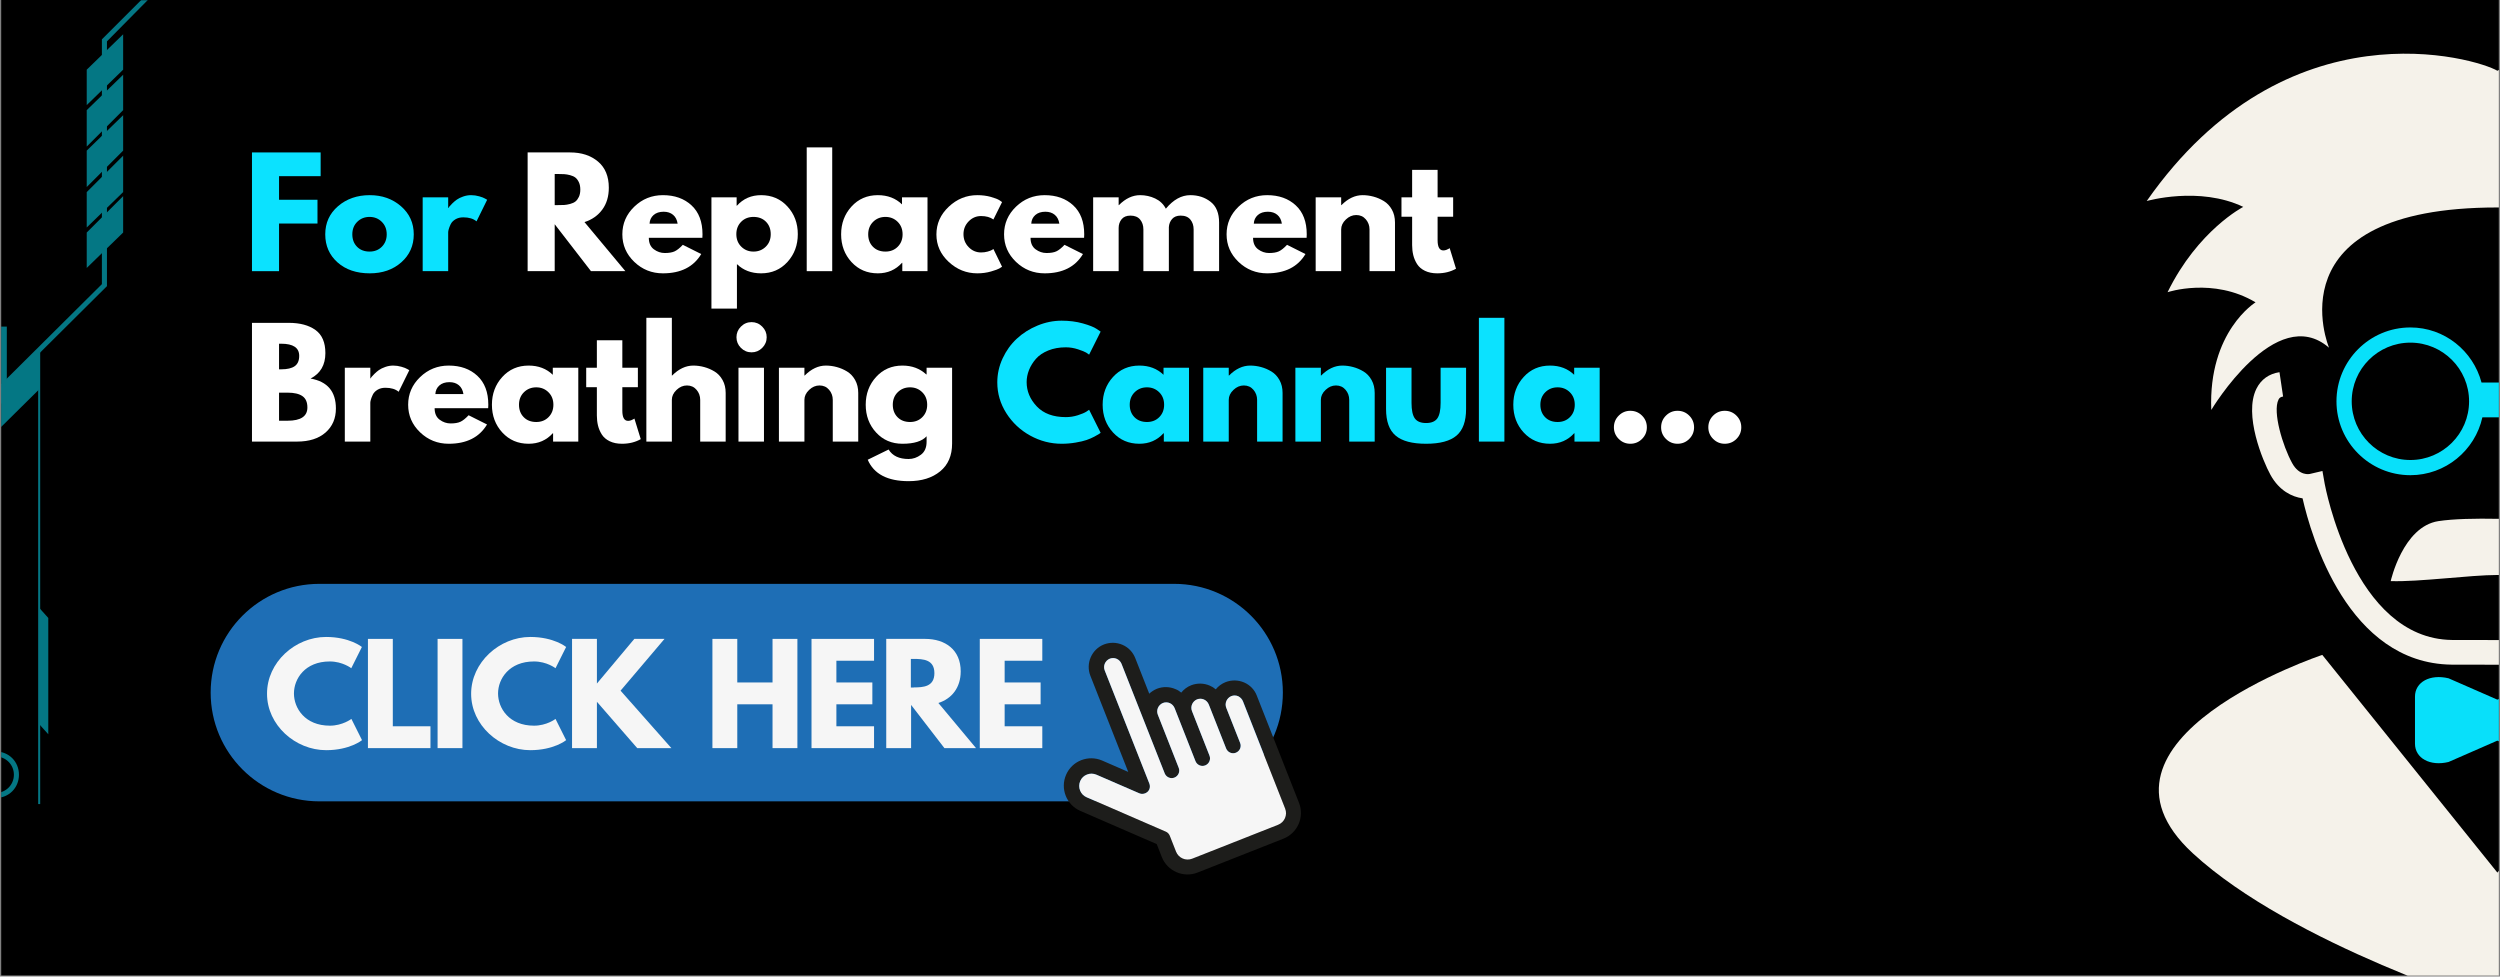 <svg xmlns="http://www.w3.org/2000/svg" xmlns:xlink="http://www.w3.org/1999/xlink" width="1920" zoomAndPan="magnify" viewBox="0 0 1440 562.5" height="750" preserveAspectRatio="xMidYMid meet" version="1.0"><rect x="0" y="0" width="1440" height="562.5" fill="#808080" stroke="none"/><defs><filter x="0%" y="0%" width="100%" height="100%" id="8500161a45"><feColorMatrix values="0 0 0 0 1 0 0 0 0 1 0 0 0 0 1 0 0 0 1 0" color-interpolation-filters="sRGB"/></filter><g/><clipPath id="eeadc27549"><path d="M 0.641 0 L 1439.359 0 L 1439.359 562 L 0.641 562 Z M 0.641 0 " clip-rule="nonzero"/></clipPath><clipPath id="97f3b73f46"><path d="M 121.039 336.297 L 739 336.297 L 739 462 L 121.039 462 Z M 121.039 336.297 " clip-rule="nonzero"/></clipPath><clipPath id="d2ae919469"><path d="M 1243 377 L 1439.359 377 L 1439.359 562 L 1243 562 Z M 1243 377 " clip-rule="nonzero"/></clipPath><clipPath id="fbf4c0ca09"><path d="M 1297 214 L 1439.359 214 L 1439.359 383 L 1297 383 Z M 1297 214 " clip-rule="nonzero"/></clipPath><clipPath id="ab752a57a9"><path d="M 1377 298 L 1439.359 298 L 1439.359 335 L 1377 335 Z M 1377 298 " clip-rule="nonzero"/></clipPath><clipPath id="f998e40732"><path d="M 1236 30 L 1439.359 30 L 1439.359 237 L 1236 237 Z M 1236 30 " clip-rule="nonzero"/></clipPath><clipPath id="c0da4ac69d"><path d="M 1345 188 L 1439.359 188 L 1439.359 274 L 1345 274 Z M 1345 188 " clip-rule="nonzero"/></clipPath><clipPath id="ca80b1e689"><path d="M 1391 389 L 1439.359 389 L 1439.359 440 L 1391 440 Z M 1391 389 " clip-rule="nonzero"/></clipPath><clipPath id="c923567cea"><path d="M 0.641 0 L 115 0 L 115 464 L 0.641 464 Z M 0.641 0 " clip-rule="nonzero"/></clipPath><mask id="9d7eb340af"><g filter="url(#8500161a45)"><rect x="-144" width="1728" fill="#000000" y="-56.25" height="675" fill-opacity="0.53"/></g></mask><clipPath id="f9a1d5f443"><path d="M 0.641 188 L 4 188 L 4 233 L 0.641 233 Z M 0.641 188 " clip-rule="nonzero"/></clipPath><clipPath id="b3378ea215"><path d="M 0.641 432 L 11 432 L 11 460 L 0.641 460 Z M 0.641 432 " clip-rule="nonzero"/></clipPath><clipPath id="55ba80ef3c"><path d="M 0.641 201 L 23 201 L 23 277 L 0.641 277 Z M 0.641 201 " clip-rule="nonzero"/></clipPath><clipPath id="3bd2c76fe1"><path d="M 21 201 L 24 201 L 24 463.27 L 21 463.27 Z M 21 201 " clip-rule="nonzero"/></clipPath><clipPath id="8c03e78fb6"><path d="M 0.641 0 L 110 0 L 110 439 L 0.641 439 Z M 0.641 0 " clip-rule="nonzero"/></clipPath><clipPath id="99df9476f6"><rect x="0" width="115" y="0" height="464"/></clipPath></defs><g clip-path="url(#eeadc27549)"><path fill="#ffffff" d="M 0.641 0 L 1439.359 0 L 1439.359 562 L 0.641 562 Z M 0.641 0 " fill-opacity="1" fill-rule="nonzero"/><path fill="#000000" d="M 0.641 0 L 1439.359 0 L 1439.359 562 L 0.641 562 Z M 0.641 0 " fill-opacity="1" fill-rule="nonzero"/></g><g clip-path="url(#97f3b73f46)"><path fill="#1e6eb5" d="M 676.289 461.578 L 183.98 461.578 C 149.359 461.578 121.34 433.492 121.34 398.938 C 121.34 364.312 149.359 336.297 183.98 336.297 L 676.289 336.297 C 710.84 336.297 738.93 364.312 738.93 398.938 C 738.93 433.492 710.91 461.578 676.289 461.578 Z M 676.289 461.578 " fill-opacity="1" fill-rule="nonzero"/></g><path fill="#1d1d1b" d="M 716.613 393.098 C 713.207 391.637 709.449 391.566 705.977 392.891 C 703.68 393.793 701.734 395.254 700.273 397.059 C 699.23 396.156 698.117 395.461 696.797 394.906 C 693.391 393.445 689.637 393.375 686.16 394.695 C 683.797 395.602 681.852 397.129 680.391 398.938 C 679.418 398.102 678.305 397.406 677.051 396.922 C 673.645 395.461 669.891 395.391 666.414 396.711 C 664.746 397.406 663.219 398.383 661.965 399.562 L 653.902 379.055 C 652.512 375.578 649.938 372.867 646.531 371.406 C 643.125 369.945 639.371 369.875 635.895 371.195 C 628.801 373.977 625.258 382.113 628.039 389.203 L 649.867 444.617 L 634.852 438.078 C 630.957 436.41 626.715 436.344 622.754 437.871 C 618.859 439.402 615.73 442.391 614.062 446.285 C 610.586 454.281 614.273 463.594 622.266 467.07 L 666.277 486.191 L 669.195 493.629 C 672.395 501.766 681.641 505.797 689.777 502.598 L 739.277 483.062 C 747.41 479.863 751.445 470.617 748.246 462.484 L 723.914 400.676 C 722.66 397.34 720.02 394.559 716.613 393.098 Z M 740.25 465.75 C 741.711 469.438 739.902 473.605 736.219 475.066 L 686.715 494.605 C 683.031 496.062 678.859 494.258 677.398 490.57 L 673.785 481.395 C 673.367 480.352 672.535 479.449 671.492 479.031 L 625.883 459.215 C 622.336 457.688 620.668 453.516 622.199 449.898 C 622.961 448.09 624.422 446.77 626.09 446.145 C 627.758 445.449 629.707 445.449 631.516 446.215 L 656.195 456.922 C 657.793 457.617 659.672 457.27 660.992 456.086 C 662.312 454.906 662.66 453.027 662.035 451.359 L 636.312 386.145 C 635.27 383.504 636.59 380.512 639.23 379.402 C 640.48 378.914 641.941 378.914 643.195 379.469 C 644.445 380.027 645.418 381 645.977 382.32 L 670.863 445.449 C 671.77 447.676 674.273 448.785 676.496 447.883 C 678.723 446.98 679.832 444.477 678.93 442.25 L 666.902 411.66 C 665.859 409.02 667.18 406.027 669.82 404.918 C 671.074 404.43 672.535 404.43 673.785 404.984 C 675.035 405.543 676.008 406.516 676.566 407.836 L 688.594 438.426 C 689.496 440.652 692 441.766 694.227 440.859 C 696.449 439.957 697.562 437.453 696.66 435.23 L 686.578 409.574 C 685.535 406.934 686.855 403.941 689.496 402.832 C 690.75 402.344 692.207 402.344 693.461 402.902 C 694.711 403.457 695.684 404.43 696.242 405.75 L 706.254 431.129 C 707.156 433.352 709.66 434.465 711.883 433.562 C 714.109 432.656 715.223 430.152 714.316 427.93 L 706.324 407.699 C 705.281 405.055 706.602 402.066 709.242 400.953 C 710.492 400.469 711.953 400.469 713.207 401.023 C 714.457 401.578 715.43 402.555 715.988 403.875 Z M 740.25 465.75 " fill-opacity="1" fill-rule="nonzero"/><path fill="#f6f6f6" d="M 715.918 403.941 L 740.25 465.75 C 741.711 469.438 739.902 473.605 736.219 475.066 L 686.715 494.605 C 683.031 496.062 678.859 494.258 677.398 490.57 L 673.785 481.395 C 673.367 480.352 672.535 479.449 671.492 479.031 L 625.883 459.215 C 622.336 457.688 620.668 453.516 622.199 449.898 C 622.961 448.09 624.422 446.77 626.09 446.145 C 627.758 445.449 629.707 445.449 631.516 446.215 L 656.195 456.922 C 657.793 457.617 659.672 457.27 660.992 456.086 C 662.312 454.906 662.66 453.027 662.035 451.359 L 636.312 386.145 C 635.27 383.504 636.59 380.512 639.23 379.402 C 640.48 378.914 641.941 378.914 643.195 379.469 C 644.445 380.027 645.418 381 645.977 382.32 L 670.863 445.449 C 671.77 447.676 674.273 448.785 676.496 447.883 C 678.723 446.98 679.832 444.477 678.93 442.25 L 666.902 411.66 C 665.859 409.02 667.18 406.027 669.82 404.918 C 671.074 404.43 672.535 404.43 673.785 404.984 C 675.035 405.543 676.008 406.516 676.566 407.836 L 688.594 438.426 C 689.496 440.652 692 441.766 694.227 440.859 C 696.449 439.957 697.562 437.453 696.66 435.23 L 686.578 409.574 C 685.535 406.934 686.855 403.941 689.496 402.832 C 690.75 402.344 692.207 402.344 693.461 402.902 C 694.711 403.457 695.684 404.43 696.242 405.75 L 706.254 431.129 C 707.156 433.352 709.66 434.465 711.883 433.562 C 714.109 432.656 715.223 430.152 714.316 427.93 L 706.324 407.699 C 705.281 405.055 706.602 402.066 709.242 400.953 C 710.492 400.469 711.953 400.469 713.207 401.023 C 714.387 401.648 715.43 402.691 715.918 403.941 Z M 715.918 403.941 " fill-opacity="1" fill-rule="nonzero"/><path fill="#f6f6f6" d="M 202.406 414.094 L 208.523 426.332 C 208.523 426.332 201.504 432.102 187.875 432.102 C 170.078 432.102 153.809 417.641 153.809 399.633 C 153.738 381.488 170.008 366.887 187.805 366.887 C 201.434 366.887 208.453 372.656 208.453 372.656 L 202.336 384.895 C 202.336 384.895 197.332 381 189.961 381 C 175.641 381 169.312 391.012 169.312 399.426 C 169.312 407.906 175.641 417.988 190.031 417.988 C 197.332 417.988 202.406 414.094 202.406 414.094 Z M 202.406 414.094 " fill-opacity="1" fill-rule="nonzero"/><path fill="#f6f6f6" d="M 226.254 418.336 L 247.945 418.336 L 247.945 430.918 L 211.93 430.918 L 211.93 368 L 226.254 368 Z M 226.254 418.336 " fill-opacity="1" fill-rule="nonzero"/><path fill="#f6f6f6" d="M 252.047 368 L 266.367 368 L 266.367 430.918 L 252.047 430.918 Z M 252.047 368 " fill-opacity="1" fill-rule="nonzero"/><path fill="#f6f6f6" d="M 319.973 414.094 L 326.09 426.332 C 326.09 426.332 319.07 432.102 305.441 432.102 C 287.645 432.102 271.375 417.641 271.375 399.633 C 271.375 381.555 287.645 366.887 305.441 366.887 C 319.07 366.887 326.09 372.656 326.09 372.656 L 319.973 384.895 C 319.973 384.895 314.969 381 307.598 381 C 293.207 381 286.879 391.082 286.879 399.426 C 286.879 407.906 293.207 417.988 307.598 417.988 C 314.969 417.988 319.973 414.094 319.973 414.094 Z M 319.973 414.094 " fill-opacity="1" fill-rule="nonzero"/><path fill="#f6f6f6" d="M 367.043 430.918 L 343.82 404.223 L 343.82 430.918 L 329.496 430.918 L 329.496 368 L 343.82 368 L 343.82 393.723 L 365.371 368 L 382.754 368 L 357.445 397.824 L 386.715 430.918 Z M 367.043 430.918 " fill-opacity="1" fill-rule="nonzero"/><path fill="#f6f6f6" d="M 424.676 430.918 L 410.355 430.918 L 410.355 368 L 424.676 368 L 424.676 393.098 L 444.977 393.098 L 444.977 368 L 459.301 368 L 459.301 430.918 L 444.977 430.918 L 444.977 405.68 L 424.676 405.68 Z M 424.676 430.918 " fill-opacity="1" fill-rule="nonzero"/><path fill="#f6f6f6" d="M 503.449 380.582 L 481.758 380.582 L 481.758 393.098 L 502.477 393.098 L 502.477 405.68 L 481.758 405.68 L 481.758 418.336 L 503.449 418.336 L 503.449 430.918 L 467.434 430.918 L 467.434 368 L 503.449 368 Z M 503.449 380.582 " fill-opacity="1" fill-rule="nonzero"/><path fill="#f6f6f6" d="M 532.859 368 C 544.539 368 553.367 374.324 553.367 386.699 C 553.367 396.156 548.152 402.484 540.504 404.918 L 562.199 430.918 L 543.98 430.918 L 524.793 406.027 L 524.793 430.918 L 510.473 430.918 L 510.473 368 Z M 526.324 395.949 C 531.746 395.949 538.211 395.602 538.211 387.742 C 538.211 379.887 531.746 379.539 526.324 379.539 L 524.652 379.539 L 524.652 396.016 L 526.324 396.016 Z M 526.324 395.949 " fill-opacity="1" fill-rule="nonzero"/><path fill="#f6f6f6" d="M 600.367 380.582 L 578.676 380.582 L 578.676 393.098 L 599.395 393.098 L 599.395 405.68 L 578.676 405.68 L 578.676 418.336 L 600.367 418.336 L 600.367 430.918 L 564.352 430.918 L 564.352 368 L 600.367 368 Z M 600.367 380.582 " fill-opacity="1" fill-rule="nonzero"/><g clip-path="url(#d2ae919469)"><path fill="#f5f2ea" d="M 1539.352 377.227 L 1438.496 502.621 L 1337.641 377.227 C 1337.641 377.227 1191.938 425.824 1263.027 491.469 C 1320.148 544.156 1438.102 580.672 1438.461 580.777 L 1438.461 580.828 L 1438.496 580.828 L 1438.496 580.793 C 1438.891 580.691 1556.844 544.172 1613.93 491.488 C 1685.055 425.824 1539.352 377.227 1539.352 377.227 Z M 1539.352 377.227 " fill-opacity="1" fill-rule="nonzero"/></g><g clip-path="url(#fbf4c0ca09)"><path fill="#f5f2ea" d="M 1577.242 223.91 C 1574.629 218.566 1570.023 215.285 1563.957 214.375 L 1561.879 228.395 C 1563.492 228.637 1564.094 229.238 1564.594 230.184 C 1568.047 237.227 1562.137 256.871 1556.672 266.734 C 1552.84 273.781 1547.512 273.18 1546.5 273.008 L 1539.246 271.289 L 1537.941 278.711 C 1537.77 279.621 1521.77 367.879 1464.668 368.621 C 1459.359 368.688 1417.617 368.688 1412.273 368.621 C 1355.34 367.879 1339.238 279.57 1339.035 278.711 L 1337.727 271.289 L 1330.406 273.008 C 1330.34 273.039 1324.391 274.312 1320.27 266.734 C 1314.84 256.871 1308.926 237.227 1312.414 230.184 C 1312.879 229.238 1313.496 228.637 1315.062 228.395 L 1312.98 214.375 C 1306.934 215.285 1302.344 218.566 1299.699 223.91 C 1292.273 238.879 1303.359 265.461 1307.828 273.59 C 1312.863 282.715 1320.285 286.203 1326.281 287.047 C 1331.215 308.766 1352.336 382.059 1412.066 382.832 C 1416.602 382.898 1460.371 382.898 1464.891 382.832 C 1524.641 382.059 1545.707 308.785 1550.711 287.047 C 1556.723 286.203 1564.094 282.715 1569.129 273.555 C 1573.582 265.43 1584.699 238.859 1577.242 223.91 Z M 1577.242 223.91 " fill-opacity="1" fill-rule="nonzero"/></g><g clip-path="url(#ab752a57a9)"><path fill="#f5f2ea" d="M 1472.59 300.176 C 1463.895 298.836 1450.75 298.594 1438.531 298.836 L 1438.496 298.836 C 1426.277 298.594 1413.113 298.836 1404.473 300.176 C 1384.004 303.371 1377.047 334.715 1377.047 334.715 C 1393.215 335.281 1422.824 331.191 1438.531 331.191 C 1454.203 331.191 1483.812 335.281 1500.016 334.715 C 1500.016 334.715 1493.074 303.371 1472.59 300.176 Z M 1472.59 300.176 " fill-opacity="1" fill-rule="nonzero"/></g><g clip-path="url(#f998e40732)"><path fill="#f5f2ea" d="M 1584.871 119.172 C 1610.219 107.059 1640.48 115.789 1640.48 115.789 C 1559.887 0.551 1450.371 33.68 1438.496 40.762 C 1426.621 33.68 1317.105 0.551 1236.512 115.789 C 1236.512 115.789 1266.789 107.059 1292.121 119.172 C 1292.121 119.172 1266.035 132.559 1248.523 168.301 C 1248.523 168.301 1274.801 159.539 1299.199 174.145 C 1299.199 174.145 1271.879 190.898 1273.699 236.129 C 1273.699 236.129 1310.887 173.766 1341.523 200.281 C 1341.523 200.281 1307.621 119.5 1438.496 119.5 C 1569.371 119.5 1535.465 200.281 1535.465 200.281 C 1566.07 173.766 1603.293 236.129 1603.293 236.129 C 1605.098 190.883 1577.793 174.145 1577.793 174.145 C 1602.191 159.539 1628.434 168.301 1628.434 168.301 C 1610.941 132.559 1584.871 119.172 1584.871 119.172 Z M 1584.871 119.172 " fill-opacity="1" fill-rule="nonzero"/></g><g clip-path="url(#c0da4ac69d)"><path fill="#08e0fa" d="M 1488.605 188.613 C 1468.91 188.613 1452.449 202.137 1447.621 220.336 L 1429.355 220.336 C 1424.523 202.137 1408.078 188.613 1388.371 188.613 C 1364.914 188.613 1345.805 207.707 1345.805 231.18 C 1345.805 254.602 1364.895 273.711 1388.371 273.711 C 1408.648 273.711 1425.625 259.414 1429.852 240.391 L 1447.105 240.391 C 1451.332 259.414 1468.277 273.711 1488.59 273.711 C 1512.043 273.711 1531.152 254.617 1531.152 231.18 C 1531.172 207.707 1512.062 188.613 1488.605 188.613 Z M 1388.387 264.965 C 1369.727 264.965 1354.586 249.789 1354.586 231.164 C 1354.586 212.5 1369.727 197.359 1388.387 197.359 C 1407.016 197.359 1422.188 212.5 1422.188 231.164 C 1422.188 249.789 1407.016 264.965 1388.387 264.965 Z M 1488.605 264.965 C 1469.941 264.965 1454.805 249.789 1454.805 231.164 C 1454.805 212.5 1469.941 197.359 1488.605 197.359 C 1507.234 197.359 1522.406 212.5 1522.406 231.164 C 1522.406 249.789 1507.234 264.965 1488.605 264.965 Z M 1488.605 264.965 " fill-opacity="1" fill-rule="nonzero"/></g><g clip-path="url(#ca80b1e689)"><path fill="#08e0fa" d="M 1466.66 390.699 L 1438.941 402.816 C 1438.805 402.883 1438.633 402.953 1438.512 402.988 C 1438.34 402.953 1438.203 402.883 1438.051 402.816 L 1410.367 390.699 C 1399.727 388.125 1391.031 392.848 1391.031 401.234 L 1391.031 404.586 C 1391.031 412.938 1391.031 416.633 1391.031 425.02 L 1391.031 428.367 C 1391.031 436.754 1399.727 441.496 1410.367 438.902 L 1438.051 426.789 C 1438.223 426.719 1438.359 426.652 1438.512 426.617 C 1438.652 426.652 1438.824 426.719 1438.941 426.789 L 1466.66 438.902 C 1477.297 441.48 1485.992 436.754 1485.992 428.367 L 1485.992 425.02 C 1485.992 416.633 1485.992 412.938 1485.992 404.586 L 1485.992 401.234 C 1485.992 392.848 1477.297 388.105 1466.66 390.699 Z M 1466.66 390.699 " fill-opacity="1" fill-rule="nonzero"/></g><g fill="#0be2ff" fill-opacity="1"><g transform="translate(140.168, 156.191)"><g><path d="M 44.516 -68.391 L 44.516 -54.719 L 20.562 -54.719 L 20.562 -41.125 L 42.703 -41.125 L 42.703 -27.438 L 20.562 -27.438 L 20.562 0 L 4.969 0 L 4.969 -68.391 Z M 44.516 -68.391 "/></g></g></g><g fill="#0be2ff" fill-opacity="1"><g transform="translate(185.435, 156.191)"><g><path d="M 8.984 -5.047 C 4.266 -9.254 1.906 -14.645 1.906 -21.219 C 1.906 -27.801 4.363 -33.207 9.281 -37.438 C 14.207 -41.664 20.289 -43.781 27.531 -43.781 C 34.656 -43.781 40.66 -41.648 45.547 -37.391 C 50.441 -33.129 52.891 -27.738 52.891 -21.219 C 52.891 -14.695 50.5 -9.32 45.719 -5.094 C 40.938 -0.863 34.875 1.25 27.531 1.25 C 19.895 1.25 13.711 -0.848 8.984 -5.047 Z M 20.359 -28.438 C 18.453 -26.562 17.5 -24.156 17.5 -21.219 C 17.5 -18.289 18.41 -15.898 20.234 -14.047 C 22.055 -12.203 24.457 -11.281 27.438 -11.281 C 30.312 -11.281 32.676 -12.219 34.531 -14.094 C 36.383 -15.969 37.312 -18.344 37.312 -21.219 C 37.312 -24.156 36.359 -26.562 34.453 -28.438 C 32.547 -30.312 30.207 -31.25 27.438 -31.25 C 24.625 -31.25 22.266 -30.312 20.359 -28.438 Z M 20.359 -28.438 "/></g></g></g><g fill="#0be2ff" fill-opacity="1"><g transform="translate(238.495, 156.191)"><g><path d="M 4.969 0 L 4.969 -42.531 L 19.656 -42.531 L 19.656 -36.391 L 19.812 -36.391 C 19.926 -36.617 20.102 -36.895 20.344 -37.219 C 20.594 -37.551 21.133 -38.129 21.969 -38.953 C 22.801 -39.785 23.688 -40.535 24.625 -41.203 C 25.562 -41.867 26.773 -42.461 28.266 -42.984 C 29.766 -43.516 31.285 -43.781 32.828 -43.781 C 34.43 -43.781 36.004 -43.555 37.547 -43.109 C 39.098 -42.672 40.234 -42.227 40.953 -41.781 L 42.109 -41.125 L 35.984 -28.688 C 34.16 -30.227 31.617 -31 28.359 -31 C 26.586 -31 25.066 -30.613 23.797 -29.844 C 22.523 -29.07 21.625 -28.133 21.094 -27.031 C 20.57 -25.926 20.203 -24.984 19.984 -24.203 C 19.766 -23.43 19.656 -22.828 19.656 -22.391 L 19.656 0 Z M 4.969 0 "/></g></g></g><g fill="#0be2ff" fill-opacity="1"><g transform="translate(278.042, 156.191)"><g/></g></g><g fill="#ffffff" fill-opacity="1"><g transform="translate(298.945, 156.191)"><g><path d="M 4.969 -68.391 L 29.438 -68.391 C 36.008 -68.391 41.367 -66.633 45.516 -63.125 C 49.66 -59.625 51.734 -54.609 51.734 -48.078 C 51.734 -43.055 50.473 -38.844 47.953 -35.438 C 45.441 -32.039 42.031 -29.648 37.719 -28.266 L 61.266 0 L 41.453 0 L 20.562 -27.031 L 20.562 0 L 4.969 0 Z M 20.562 -38.047 L 22.391 -38.047 C 23.828 -38.047 25.039 -38.07 26.031 -38.125 C 27.031 -38.188 28.164 -38.383 29.438 -38.719 C 30.707 -39.051 31.727 -39.52 32.5 -40.125 C 33.27 -40.727 33.93 -41.609 34.484 -42.766 C 35.035 -43.93 35.312 -45.344 35.312 -47 C 35.312 -48.664 35.035 -50.078 34.484 -51.234 C 33.93 -52.398 33.27 -53.285 32.5 -53.891 C 31.727 -54.492 30.707 -54.961 29.438 -55.297 C 28.164 -55.629 27.031 -55.82 26.031 -55.875 C 25.039 -55.938 23.828 -55.969 22.391 -55.969 L 20.562 -55.969 Z M 20.562 -38.047 "/></g></g></g><g fill="#ffffff" fill-opacity="1"><g transform="translate(356.565, 156.191)"><g><path d="M 48 -19.234 L 17.156 -19.234 C 17.156 -16.242 18.125 -14.031 20.062 -12.594 C 22 -11.164 24.098 -10.453 26.359 -10.453 C 28.734 -10.453 30.613 -10.77 32 -11.406 C 33.383 -12.039 34.961 -13.297 36.734 -15.172 L 47.344 -9.859 C 42.914 -2.453 35.562 1.25 25.281 1.25 C 18.875 1.25 13.375 -0.945 8.781 -5.344 C 4.195 -9.738 1.906 -15.031 1.906 -21.219 C 1.906 -27.414 4.195 -32.723 8.781 -37.141 C 13.375 -41.566 18.875 -43.781 25.281 -43.781 C 32.031 -43.781 37.516 -41.828 41.734 -37.922 C 45.961 -34.023 48.078 -28.457 48.078 -21.219 C 48.078 -20.227 48.051 -19.566 48 -19.234 Z M 17.578 -27.359 L 33.75 -27.359 C 33.414 -29.566 32.539 -31.266 31.125 -32.453 C 29.719 -33.641 27.91 -34.234 25.703 -34.234 C 23.266 -34.234 21.328 -33.598 19.891 -32.328 C 18.453 -31.055 17.68 -29.398 17.578 -27.359 Z M 17.578 -27.359 "/></g></g></g><g fill="#ffffff" fill-opacity="1"><g transform="translate(404.817, 156.191)"><g><path d="M 48.75 -37.266 C 52.727 -32.93 54.719 -27.613 54.719 -21.312 C 54.719 -15.008 52.727 -9.672 48.75 -5.297 C 44.77 -0.93 39.711 1.25 33.578 1.25 C 27.941 1.25 23.301 -0.52 19.656 -4.062 L 19.656 21.562 L 4.969 21.562 L 4.969 -42.531 L 19.484 -42.531 L 19.484 -37.719 L 19.656 -37.719 C 23.301 -41.758 27.941 -43.781 33.578 -43.781 C 39.711 -43.781 44.77 -41.609 48.75 -37.266 Z M 36.266 -14.094 C 38.172 -15.969 39.125 -18.367 39.125 -21.297 C 39.125 -24.234 38.211 -26.625 36.391 -28.469 C 34.566 -30.32 32.164 -31.25 29.188 -31.25 C 26.312 -31.25 23.945 -30.312 22.094 -28.438 C 20.238 -26.562 19.312 -24.188 19.312 -21.312 C 19.312 -18.375 20.266 -15.969 22.172 -14.094 C 24.078 -12.219 26.414 -11.281 29.188 -11.281 C 32 -11.281 34.359 -12.219 36.266 -14.094 Z M 36.266 -14.094 "/></g></g></g><g fill="#ffffff" fill-opacity="1"><g transform="translate(459.701, 156.191)"><g><path d="M 4.969 0 L 4.969 -71.297 L 19.656 -71.297 L 19.656 0 Z M 4.969 0 "/></g></g></g><g fill="#ffffff" fill-opacity="1"><g transform="translate(482.583, 156.191)"><g><path d="M 7.875 -5.25 C 3.895 -9.594 1.906 -14.914 1.906 -21.219 C 1.906 -27.52 3.895 -32.852 7.875 -37.219 C 11.852 -41.594 16.91 -43.781 23.047 -43.781 C 28.68 -43.781 33.32 -42.008 36.969 -38.469 L 36.969 -42.531 L 51.656 -42.531 L 51.656 0 L 37.141 0 L 37.141 -4.812 L 36.969 -4.812 C 33.32 -0.77 28.68 1.25 23.047 1.25 C 16.91 1.25 11.852 -0.914 7.875 -5.25 Z M 20.359 -28.438 C 18.453 -26.562 17.5 -24.156 17.5 -21.219 C 17.5 -18.289 18.41 -15.898 20.234 -14.047 C 22.055 -12.203 24.457 -11.281 27.438 -11.281 C 30.312 -11.281 32.676 -12.219 34.531 -14.094 C 36.383 -15.969 37.312 -18.344 37.312 -21.219 C 37.312 -24.156 36.359 -26.562 34.453 -28.438 C 32.547 -30.312 30.207 -31.25 27.438 -31.25 C 24.625 -31.25 22.266 -30.312 20.359 -28.438 Z M 20.359 -28.438 "/></g></g></g><g fill="#ffffff" fill-opacity="1"><g transform="translate(537.467, 156.191)"><g><path d="M 27.609 -31.75 C 24.848 -31.75 22.473 -30.727 20.484 -28.688 C 18.492 -26.645 17.5 -24.188 17.5 -21.312 C 17.5 -18.375 18.492 -15.883 20.484 -13.844 C 22.473 -11.801 24.848 -10.781 27.609 -10.781 C 28.93 -10.781 30.188 -10.941 31.375 -11.266 C 32.562 -11.598 33.43 -11.93 33.984 -12.266 L 34.734 -12.766 L 39.719 -2.562 C 39.32 -2.289 38.781 -1.945 38.094 -1.531 C 37.406 -1.113 35.832 -0.547 33.375 0.172 C 30.914 0.891 28.273 1.25 25.453 1.25 C 19.203 1.25 13.711 -0.945 8.984 -5.344 C 4.266 -9.738 1.906 -15.004 1.906 -21.141 C 1.906 -27.328 4.266 -32.645 8.984 -37.094 C 13.711 -41.551 19.203 -43.781 25.453 -43.781 C 28.273 -43.781 30.875 -43.445 33.25 -42.781 C 35.625 -42.113 37.305 -41.453 38.297 -40.797 L 39.719 -39.797 L 34.734 -29.766 C 32.91 -31.086 30.535 -31.75 27.609 -31.75 Z M 27.609 -31.75 "/></g></g></g><g fill="#ffffff" fill-opacity="1"><g transform="translate(576.433, 156.191)"><g><path d="M 48 -19.234 L 17.156 -19.234 C 17.156 -16.242 18.125 -14.031 20.062 -12.594 C 22 -11.164 24.098 -10.453 26.359 -10.453 C 28.734 -10.453 30.613 -10.77 32 -11.406 C 33.383 -12.039 34.961 -13.297 36.734 -15.172 L 47.344 -9.859 C 42.914 -2.453 35.562 1.25 25.281 1.25 C 18.875 1.25 13.375 -0.945 8.781 -5.344 C 4.195 -9.738 1.906 -15.031 1.906 -21.219 C 1.906 -27.414 4.195 -32.723 8.781 -37.141 C 13.375 -41.566 18.875 -43.781 25.281 -43.781 C 32.031 -43.781 37.516 -41.828 41.734 -37.922 C 45.961 -34.023 48.078 -28.457 48.078 -21.219 C 48.078 -20.227 48.051 -19.566 48 -19.234 Z M 17.578 -27.359 L 33.75 -27.359 C 33.414 -29.566 32.539 -31.266 31.125 -32.453 C 29.719 -33.641 27.91 -34.234 25.703 -34.234 C 23.266 -34.234 21.328 -33.598 19.891 -32.328 C 18.453 -31.055 17.68 -29.398 17.578 -27.359 Z M 17.578 -27.359 "/></g></g></g><g fill="#ffffff" fill-opacity="1"><g transform="translate(624.685, 156.191)"><g><path d="M 4.969 0 L 4.969 -42.531 L 19.656 -42.531 L 19.656 -38.047 L 19.812 -38.047 C 23.625 -41.867 27.688 -43.781 32 -43.781 C 35.094 -43.781 37.992 -43.141 40.703 -41.859 C 43.41 -40.586 45.457 -38.629 46.844 -35.984 C 51.156 -41.18 55.852 -43.781 60.938 -43.781 C 65.469 -43.781 69.363 -42.504 72.625 -39.953 C 75.883 -37.41 77.516 -33.43 77.516 -28.016 L 77.516 0 L 62.844 0 L 62.844 -24.047 C 62.844 -26.305 62.219 -28.195 60.969 -29.719 C 59.727 -31.238 57.863 -32 55.375 -32 C 53.219 -32 51.57 -31.348 50.438 -30.047 C 49.312 -28.754 48.691 -27.195 48.578 -25.375 L 48.578 0 L 33.906 0 L 33.906 -24.047 C 33.906 -26.305 33.281 -28.195 32.031 -29.719 C 30.789 -31.238 28.93 -32 26.453 -32 C 24.18 -32 22.477 -31.297 21.344 -29.891 C 20.219 -28.484 19.656 -26.812 19.656 -24.875 L 19.656 0 Z M 4.969 0 "/></g></g></g><g fill="#ffffff" fill-opacity="1"><g transform="translate(704.606, 156.191)"><g><path d="M 48 -19.234 L 17.156 -19.234 C 17.156 -16.242 18.125 -14.031 20.062 -12.594 C 22 -11.164 24.098 -10.453 26.359 -10.453 C 28.734 -10.453 30.613 -10.77 32 -11.406 C 33.383 -12.039 34.961 -13.297 36.734 -15.172 L 47.344 -9.859 C 42.914 -2.453 35.562 1.25 25.281 1.25 C 18.875 1.25 13.375 -0.945 8.781 -5.344 C 4.195 -9.738 1.906 -15.031 1.906 -21.219 C 1.906 -27.414 4.195 -32.723 8.781 -37.141 C 13.375 -41.566 18.875 -43.781 25.281 -43.781 C 32.031 -43.781 37.516 -41.828 41.734 -37.922 C 45.961 -34.023 48.078 -28.457 48.078 -21.219 C 48.078 -20.227 48.051 -19.566 48 -19.234 Z M 17.578 -27.359 L 33.75 -27.359 C 33.414 -29.566 32.539 -31.266 31.125 -32.453 C 29.719 -33.641 27.91 -34.234 25.703 -34.234 C 23.266 -34.234 21.328 -33.598 19.891 -32.328 C 18.453 -31.055 17.68 -29.398 17.578 -27.359 Z M 17.578 -27.359 "/></g></g></g><g fill="#ffffff" fill-opacity="1"><g transform="translate(752.858, 156.191)"><g><path d="M 4.969 0 L 4.969 -42.531 L 19.656 -42.531 L 19.656 -38.047 L 19.812 -38.047 C 23.625 -41.867 27.688 -43.781 32 -43.781 C 34.102 -43.781 36.191 -43.5 38.266 -42.938 C 40.336 -42.383 42.328 -41.531 44.234 -40.375 C 46.141 -39.219 47.688 -37.57 48.875 -35.438 C 50.062 -33.312 50.656 -30.836 50.656 -28.016 L 50.656 0 L 35.984 0 L 35.984 -24.047 C 35.984 -26.254 35.273 -28.188 33.859 -29.844 C 32.453 -31.5 30.617 -32.328 28.359 -32.328 C 26.141 -32.328 24.133 -31.469 22.344 -29.75 C 20.551 -28.039 19.656 -26.141 19.656 -24.047 L 19.656 0 Z M 4.969 0 "/></g></g></g><g fill="#ffffff" fill-opacity="1"><g transform="translate(805.918, 156.191)"><g><path d="M 7.469 -42.531 L 7.469 -58.359 L 22.141 -58.359 L 22.141 -42.531 L 31.094 -42.531 L 31.094 -31.344 L 22.141 -31.344 L 22.141 -17.828 C 22.141 -13.898 23.242 -11.938 25.453 -11.938 C 26.004 -11.938 26.582 -12.047 27.188 -12.266 C 27.801 -12.492 28.273 -12.719 28.609 -12.938 L 29.094 -13.266 L 32.75 -1.406 C 29.594 0.363 26 1.25 21.969 1.25 C 19.207 1.25 16.832 0.766 14.844 -0.203 C 12.852 -1.172 11.344 -2.469 10.312 -4.094 C 9.289 -5.727 8.562 -7.441 8.125 -9.234 C 7.688 -11.035 7.469 -12.957 7.469 -15 L 7.469 -31.344 L 1.328 -31.344 L 1.328 -42.531 Z M 7.469 -42.531 "/></g></g></g><g fill="#ffffff" fill-opacity="1"><g transform="translate(140.168, 254.354)"><g><path d="M 4.969 -68.391 L 26.203 -68.391 C 32.609 -68.391 37.719 -67.02 41.531 -64.281 C 45.344 -61.551 47.25 -57.117 47.25 -50.984 C 47.25 -44.129 44.406 -39.238 38.719 -36.312 C 48.445 -34.602 53.312 -28.852 53.312 -19.062 C 53.312 -13.32 51.32 -8.707 47.344 -5.219 C 43.363 -1.738 37.891 0 30.922 0 L 4.969 0 Z M 20.562 -41.625 L 21.797 -41.625 C 25.285 -41.625 27.883 -42.227 29.594 -43.438 C 31.312 -44.656 32.172 -46.645 32.172 -49.406 C 32.172 -54.051 28.711 -56.375 21.797 -56.375 L 20.562 -56.375 Z M 20.562 -12.016 L 25.453 -12.016 C 33.078 -12.016 36.891 -14.562 36.891 -19.656 C 36.891 -22.688 35.938 -24.863 34.031 -26.188 C 32.125 -27.52 29.266 -28.188 25.453 -28.188 L 20.562 -28.188 Z M 20.562 -12.016 "/></g></g></g><g fill="#ffffff" fill-opacity="1"><g transform="translate(193.643, 254.354)"><g><path d="M 4.969 0 L 4.969 -42.531 L 19.656 -42.531 L 19.656 -36.391 L 19.812 -36.391 C 19.926 -36.617 20.102 -36.895 20.344 -37.219 C 20.594 -37.551 21.133 -38.129 21.969 -38.953 C 22.801 -39.785 23.688 -40.535 24.625 -41.203 C 25.562 -41.867 26.773 -42.461 28.266 -42.984 C 29.766 -43.516 31.285 -43.781 32.828 -43.781 C 34.43 -43.781 36.004 -43.555 37.547 -43.109 C 39.098 -42.672 40.234 -42.227 40.953 -41.781 L 42.109 -41.125 L 35.984 -28.688 C 34.16 -30.227 31.617 -31 28.359 -31 C 26.586 -31 25.066 -30.613 23.797 -29.844 C 22.523 -29.07 21.625 -28.133 21.094 -27.031 C 20.57 -25.926 20.203 -24.984 19.984 -24.203 C 19.766 -23.43 19.656 -22.828 19.656 -22.391 L 19.656 0 Z M 4.969 0 "/></g></g></g><g fill="#ffffff" fill-opacity="1"><g transform="translate(233.189, 254.354)"><g><path d="M 48 -19.234 L 17.156 -19.234 C 17.156 -16.242 18.125 -14.031 20.062 -12.594 C 22 -11.164 24.098 -10.453 26.359 -10.453 C 28.734 -10.453 30.613 -10.77 32 -11.406 C 33.383 -12.039 34.961 -13.297 36.734 -15.172 L 47.344 -9.859 C 42.914 -2.453 35.562 1.25 25.281 1.25 C 18.875 1.25 13.375 -0.945 8.781 -5.344 C 4.195 -9.738 1.906 -15.031 1.906 -21.219 C 1.906 -27.414 4.195 -32.723 8.781 -37.141 C 13.375 -41.566 18.875 -43.781 25.281 -43.781 C 32.031 -43.781 37.516 -41.828 41.734 -37.922 C 45.961 -34.023 48.078 -28.457 48.078 -21.219 C 48.078 -20.227 48.051 -19.566 48 -19.234 Z M 17.578 -27.359 L 33.75 -27.359 C 33.414 -29.566 32.539 -31.266 31.125 -32.453 C 29.719 -33.641 27.91 -34.234 25.703 -34.234 C 23.266 -34.234 21.328 -33.598 19.891 -32.328 C 18.453 -31.055 17.68 -29.398 17.578 -27.359 Z M 17.578 -27.359 "/></g></g></g><g fill="#ffffff" fill-opacity="1"><g transform="translate(281.441, 254.354)"><g><path d="M 7.875 -5.25 C 3.895 -9.594 1.906 -14.914 1.906 -21.219 C 1.906 -27.52 3.895 -32.852 7.875 -37.219 C 11.852 -41.594 16.91 -43.781 23.047 -43.781 C 28.68 -43.781 33.32 -42.008 36.969 -38.469 L 36.969 -42.531 L 51.656 -42.531 L 51.656 0 L 37.141 0 L 37.141 -4.812 L 36.969 -4.812 C 33.32 -0.77 28.68 1.25 23.047 1.25 C 16.91 1.25 11.852 -0.914 7.875 -5.25 Z M 20.359 -28.438 C 18.453 -26.562 17.5 -24.156 17.5 -21.219 C 17.5 -18.289 18.41 -15.898 20.234 -14.047 C 22.055 -12.203 24.457 -11.281 27.438 -11.281 C 30.312 -11.281 32.676 -12.219 34.531 -14.094 C 36.383 -15.969 37.312 -18.344 37.312 -21.219 C 37.312 -24.156 36.359 -26.562 34.453 -28.438 C 32.547 -30.312 30.207 -31.25 27.438 -31.25 C 24.625 -31.25 22.266 -30.312 20.359 -28.438 Z M 20.359 -28.438 "/></g></g></g><g fill="#ffffff" fill-opacity="1"><g transform="translate(336.325, 254.354)"><g><path d="M 7.469 -42.531 L 7.469 -58.359 L 22.141 -58.359 L 22.141 -42.531 L 31.094 -42.531 L 31.094 -31.344 L 22.141 -31.344 L 22.141 -17.828 C 22.141 -13.898 23.242 -11.938 25.453 -11.938 C 26.004 -11.938 26.582 -12.047 27.188 -12.266 C 27.801 -12.492 28.273 -12.719 28.609 -12.938 L 29.094 -13.266 L 32.75 -1.406 C 29.594 0.363 26 1.25 21.969 1.25 C 19.207 1.25 16.832 0.766 14.844 -0.203 C 12.852 -1.172 11.344 -2.469 10.312 -4.094 C 9.289 -5.727 8.562 -7.441 8.125 -9.234 C 7.688 -11.035 7.469 -12.957 7.469 -15 L 7.469 -31.344 L 1.328 -31.344 L 1.328 -42.531 Z M 7.469 -42.531 "/></g></g></g><g fill="#ffffff" fill-opacity="1"><g transform="translate(367.332, 254.354)"><g><path d="M 4.969 0 L 4.969 -71.297 L 19.656 -71.297 L 19.656 -38.047 L 19.812 -38.047 C 23.625 -41.867 27.688 -43.781 32 -43.781 C 34.102 -43.781 36.191 -43.5 38.266 -42.938 C 40.336 -42.383 42.328 -41.531 44.234 -40.375 C 46.141 -39.219 47.688 -37.57 48.875 -35.438 C 50.062 -33.312 50.656 -30.836 50.656 -28.016 L 50.656 0 L 35.984 0 L 35.984 -24.047 C 35.984 -26.254 35.273 -28.188 33.859 -29.844 C 32.453 -31.5 30.617 -32.328 28.359 -32.328 C 26.141 -32.328 24.133 -31.469 22.344 -29.75 C 20.551 -28.039 19.656 -26.141 19.656 -24.047 L 19.656 0 Z M 4.969 0 "/></g></g></g><g fill="#ffffff" fill-opacity="1"><g transform="translate(420.392, 254.354)"><g><path d="M 6.375 -66.234 C 8.094 -67.953 10.141 -68.812 12.516 -68.812 C 14.891 -68.812 16.93 -67.953 18.641 -66.234 C 20.359 -64.523 21.219 -62.484 21.219 -60.109 C 21.219 -57.734 20.359 -55.688 18.641 -53.969 C 16.93 -52.258 14.891 -51.406 12.516 -51.406 C 10.141 -51.406 8.094 -52.258 6.375 -53.969 C 4.664 -55.688 3.812 -57.734 3.812 -60.109 C 3.812 -62.484 4.664 -64.523 6.375 -66.234 Z M 4.969 -42.531 L 4.969 0 L 19.656 0 L 19.656 -42.531 Z M 4.969 -42.531 "/></g></g></g><g fill="#ffffff" fill-opacity="1"><g transform="translate(443.689, 254.354)"><g><path d="M 4.969 0 L 4.969 -42.531 L 19.656 -42.531 L 19.656 -38.047 L 19.812 -38.047 C 23.625 -41.867 27.688 -43.781 32 -43.781 C 34.102 -43.781 36.191 -43.5 38.266 -42.938 C 40.336 -42.383 42.328 -41.531 44.234 -40.375 C 46.141 -39.219 47.688 -37.57 48.875 -35.438 C 50.062 -33.312 50.656 -30.836 50.656 -28.016 L 50.656 0 L 35.984 0 L 35.984 -24.047 C 35.984 -26.254 35.273 -28.188 33.859 -29.844 C 32.453 -31.5 30.617 -32.328 28.359 -32.328 C 26.141 -32.328 24.133 -31.469 22.344 -29.75 C 20.551 -28.039 19.656 -26.141 19.656 -24.047 L 19.656 0 Z M 4.969 0 "/></g></g></g><g fill="#ffffff" fill-opacity="1"><g transform="translate(496.749, 254.354)"><g><path d="M 3.062 10.453 L 15.094 4.562 C 17.301 8.207 21.141 10.031 26.609 10.031 C 29.148 10.031 31.508 9.211 33.688 7.578 C 35.875 5.953 36.969 3.453 36.969 0.078 L 36.969 -3.062 C 34.375 -0.188 29.734 1.25 23.047 1.25 C 16.91 1.25 11.852 -0.914 7.875 -5.25 C 3.895 -9.594 1.906 -14.914 1.906 -21.219 C 1.906 -27.52 3.895 -32.852 7.875 -37.219 C 11.852 -41.594 16.91 -43.781 23.047 -43.781 C 28.516 -43.781 33.078 -42.094 36.734 -38.719 L 36.969 -38.719 L 36.969 -42.531 L 51.656 -42.531 L 51.656 1.156 C 51.656 8.07 49.359 13.406 44.766 17.156 C 40.18 20.914 34.129 22.797 26.609 22.797 C 14.453 22.797 6.602 18.68 3.062 10.453 Z M 20.359 -28.438 C 18.453 -26.562 17.5 -24.156 17.5 -21.219 C 17.5 -18.289 18.41 -15.898 20.234 -14.047 C 22.055 -12.203 24.457 -11.281 27.438 -11.281 C 30.312 -11.281 32.676 -12.219 34.531 -14.094 C 36.383 -15.969 37.312 -18.344 37.312 -21.219 C 37.312 -24.156 36.359 -26.562 34.453 -28.438 C 32.547 -30.312 30.207 -31.25 27.438 -31.25 C 24.625 -31.25 22.266 -30.312 20.359 -28.438 Z M 20.359 -28.438 "/></g></g></g><g fill="#ffffff" fill-opacity="1"><g transform="translate(551.633, 254.354)"><g/></g></g><g fill="#0be2ff" fill-opacity="1"><g transform="translate(572.534, 254.354)"><g><path d="M 41.375 -14.094 C 43.75 -14.094 46.055 -14.453 48.297 -15.172 C 50.535 -15.891 52.176 -16.582 53.219 -17.25 L 54.797 -18.328 L 61.438 -5.062 C 61.219 -4.895 60.91 -4.672 60.516 -4.391 C 60.129 -4.117 59.234 -3.609 57.828 -2.859 C 56.422 -2.109 54.914 -1.457 53.312 -0.906 C 51.707 -0.352 49.602 0.141 47 0.578 C 44.406 1.023 41.727 1.25 38.969 1.25 C 32.613 1.25 26.586 -0.312 20.891 -3.438 C 15.203 -6.562 10.613 -10.859 7.125 -16.328 C 3.645 -21.805 1.906 -27.723 1.906 -34.078 C 1.906 -38.879 2.926 -43.488 4.969 -47.906 C 7.02 -52.332 9.742 -56.117 13.141 -59.266 C 16.535 -62.422 20.5 -64.938 25.031 -66.812 C 29.57 -68.695 34.219 -69.641 38.969 -69.641 C 43.383 -69.641 47.457 -69.113 51.188 -68.062 C 54.926 -67.008 57.566 -65.961 59.109 -64.922 L 61.438 -63.344 L 54.797 -50.078 C 54.41 -50.41 53.832 -50.812 53.062 -51.281 C 52.289 -51.75 50.742 -52.367 48.422 -53.141 C 46.098 -53.91 43.75 -54.297 41.375 -54.297 C 37.613 -54.297 34.238 -53.688 31.25 -52.469 C 28.27 -51.258 25.91 -49.66 24.172 -47.672 C 22.43 -45.68 21.102 -43.539 20.188 -41.25 C 19.27 -38.957 18.812 -36.617 18.812 -34.234 C 18.812 -29.047 20.758 -24.391 24.656 -20.266 C 28.562 -16.148 34.133 -14.094 41.375 -14.094 Z M 41.375 -14.094 "/></g></g></g><g fill="#0be2ff" fill-opacity="1"><g transform="translate(633.222, 254.354)"><g><path d="M 7.875 -5.25 C 3.895 -9.594 1.906 -14.914 1.906 -21.219 C 1.906 -27.52 3.895 -32.852 7.875 -37.219 C 11.852 -41.594 16.91 -43.781 23.047 -43.781 C 28.68 -43.781 33.32 -42.008 36.969 -38.469 L 36.969 -42.531 L 51.656 -42.531 L 51.656 0 L 37.141 0 L 37.141 -4.812 L 36.969 -4.812 C 33.32 -0.77 28.68 1.25 23.047 1.25 C 16.91 1.25 11.852 -0.914 7.875 -5.25 Z M 20.359 -28.438 C 18.453 -26.562 17.5 -24.156 17.5 -21.219 C 17.5 -18.289 18.41 -15.898 20.234 -14.047 C 22.055 -12.203 24.457 -11.281 27.438 -11.281 C 30.312 -11.281 32.676 -12.219 34.531 -14.094 C 36.383 -15.969 37.312 -18.344 37.312 -21.219 C 37.312 -24.156 36.359 -26.562 34.453 -28.438 C 32.547 -30.312 30.207 -31.25 27.438 -31.25 C 24.625 -31.25 22.266 -30.312 20.359 -28.438 Z M 20.359 -28.438 "/></g></g></g><g fill="#0be2ff" fill-opacity="1"><g transform="translate(688.106, 254.354)"><g><path d="M 4.969 0 L 4.969 -42.531 L 19.656 -42.531 L 19.656 -38.047 L 19.812 -38.047 C 23.625 -41.867 27.688 -43.781 32 -43.781 C 34.102 -43.781 36.191 -43.5 38.266 -42.938 C 40.336 -42.383 42.328 -41.531 44.234 -40.375 C 46.141 -39.219 47.688 -37.57 48.875 -35.438 C 50.062 -33.312 50.656 -30.836 50.656 -28.016 L 50.656 0 L 35.984 0 L 35.984 -24.047 C 35.984 -26.254 35.273 -28.188 33.859 -29.844 C 32.453 -31.5 30.617 -32.328 28.359 -32.328 C 26.141 -32.328 24.133 -31.469 22.344 -29.75 C 20.551 -28.039 19.656 -26.141 19.656 -24.047 L 19.656 0 Z M 4.969 0 "/></g></g></g><g fill="#0be2ff" fill-opacity="1"><g transform="translate(741.166, 254.354)"><g><path d="M 4.969 0 L 4.969 -42.531 L 19.656 -42.531 L 19.656 -38.047 L 19.812 -38.047 C 23.625 -41.867 27.688 -43.781 32 -43.781 C 34.102 -43.781 36.191 -43.5 38.266 -42.938 C 40.336 -42.383 42.328 -41.531 44.234 -40.375 C 46.141 -39.219 47.688 -37.57 48.875 -35.438 C 50.062 -33.312 50.656 -30.836 50.656 -28.016 L 50.656 0 L 35.984 0 L 35.984 -24.047 C 35.984 -26.254 35.273 -28.188 33.859 -29.844 C 32.453 -31.5 30.617 -32.328 28.359 -32.328 C 26.141 -32.328 24.133 -31.469 22.344 -29.75 C 20.551 -28.039 19.656 -26.141 19.656 -24.047 L 19.656 0 Z M 4.969 0 "/></g></g></g><g fill="#0be2ff" fill-opacity="1"><g transform="translate(794.226, 254.354)"><g><path d="M 18.812 -42.531 L 18.812 -22.297 C 18.812 -18.098 19.445 -15.113 20.719 -13.344 C 22 -11.57 24.156 -10.688 27.188 -10.688 C 30.227 -10.688 32.383 -11.57 33.656 -13.344 C 34.926 -15.113 35.562 -18.098 35.562 -22.297 L 35.562 -42.531 L 50.234 -42.531 L 50.234 -18.734 C 50.234 -11.66 48.395 -6.562 44.719 -3.438 C 41.051 -0.312 35.207 1.25 27.188 1.25 C 19.176 1.25 13.332 -0.312 9.656 -3.438 C 5.977 -6.562 4.141 -11.66 4.141 -18.734 L 4.141 -42.531 Z M 18.812 -42.531 "/></g></g></g><g fill="#0be2ff" fill-opacity="1"><g transform="translate(846.872, 254.354)"><g><path d="M 4.969 0 L 4.969 -71.297 L 19.656 -71.297 L 19.656 0 Z M 4.969 0 "/></g></g></g><g fill="#0be2ff" fill-opacity="1"><g transform="translate(869.754, 254.354)"><g><path d="M 7.875 -5.25 C 3.895 -9.594 1.906 -14.914 1.906 -21.219 C 1.906 -27.52 3.895 -32.852 7.875 -37.219 C 11.852 -41.594 16.91 -43.781 23.047 -43.781 C 28.68 -43.781 33.32 -42.008 36.969 -38.469 L 36.969 -42.531 L 51.656 -42.531 L 51.656 0 L 37.141 0 L 37.141 -4.812 L 36.969 -4.812 C 33.32 -0.77 28.68 1.25 23.047 1.25 C 16.91 1.25 11.852 -0.914 7.875 -5.25 Z M 20.359 -28.438 C 18.453 -26.562 17.5 -24.156 17.5 -21.219 C 17.5 -18.289 18.41 -15.898 20.234 -14.047 C 22.055 -12.203 24.457 -11.281 27.438 -11.281 C 30.312 -11.281 32.676 -12.219 34.531 -14.094 C 36.383 -15.969 37.312 -18.344 37.312 -21.219 C 37.312 -24.156 36.359 -26.562 34.453 -28.438 C 32.547 -30.312 30.207 -31.25 27.438 -31.25 C 24.625 -31.25 22.266 -30.312 20.359 -28.438 Z M 20.359 -28.438 "/></g></g></g><g fill="#ffffff" fill-opacity="1"><g transform="translate(924.639, 254.354)"><g><path d="M 14.422 -17.734 C 17.078 -17.734 19.328 -16.805 21.172 -14.953 C 23.023 -13.109 23.953 -10.859 23.953 -8.203 C 23.953 -5.609 23.023 -3.383 21.172 -1.531 C 19.328 0.32 17.078 1.25 14.422 1.25 C 11.828 1.25 9.602 0.32 7.75 -1.531 C 5.895 -3.383 4.969 -5.609 4.969 -8.203 C 4.969 -10.859 5.895 -13.109 7.75 -14.953 C 9.602 -16.805 11.828 -17.734 14.422 -17.734 Z M 14.422 -17.734 "/></g></g></g><g fill="#ffffff" fill-opacity="1"><g transform="translate(951.832, 254.354)"><g><path d="M 14.422 -17.734 C 17.078 -17.734 19.328 -16.805 21.172 -14.953 C 23.023 -13.109 23.953 -10.859 23.953 -8.203 C 23.953 -5.609 23.023 -3.383 21.172 -1.531 C 19.328 0.32 17.078 1.25 14.422 1.25 C 11.828 1.25 9.602 0.32 7.75 -1.531 C 5.895 -3.383 4.969 -5.609 4.969 -8.203 C 4.969 -10.859 5.895 -13.109 7.75 -14.953 C 9.602 -16.805 11.828 -17.734 14.422 -17.734 Z M 14.422 -17.734 "/></g></g></g><g fill="#ffffff" fill-opacity="1"><g transform="translate(979.025, 254.354)"><g><path d="M 14.422 -17.734 C 17.078 -17.734 19.328 -16.805 21.172 -14.953 C 23.023 -13.109 23.953 -10.859 23.953 -8.203 C 23.953 -5.609 23.023 -3.383 21.172 -1.531 C 19.328 0.32 17.078 1.25 14.422 1.25 C 11.828 1.25 9.602 0.32 7.75 -1.531 C 5.895 -3.383 4.969 -5.609 4.969 -8.203 C 4.969 -10.859 5.895 -13.109 7.75 -14.953 C 9.602 -16.805 11.828 -17.734 14.422 -17.734 Z M 14.422 -17.734 "/></g></g></g><g fill="#0be2ff" fill-opacity="1"><g transform="translate(1006.223, 254.354)"><g/></g></g><g clip-path="url(#c923567cea)"><g mask="url(#9d7eb340af)"><g transform="matrix(1, 0, 0, 1, 0, 0)"><g clip-path="url(#99df9476f6)"><g clip-path="url(#f9a1d5f443)"><path fill="#08e0fa" d="M 3.926 188.133 L 3.926 232.414 L -1.902 232.414 L -1.902 188.133 Z M 3.926 188.133 " fill-opacity="1" fill-rule="nonzero"/></g><path fill="#08e0fa" d="M 27.812 422.938 L 22.57 417.113 L 22.57 350.109 L 27.812 355.934 Z M 27.812 422.938 " fill-opacity="1" fill-rule="nonzero"/><path fill="#08e0fa" d="M 49.953 154.34 L 49.953 133.945 L 70.93 112.973 L 70.93 133.945 Z M 49.953 154.34 " fill-opacity="1" fill-rule="nonzero"/><path fill="#08e0fa" d="M 49.953 131.035 L 49.953 110.641 L 70.93 89.664 L 70.93 110.641 Z M 49.953 131.035 " fill-opacity="1" fill-rule="nonzero"/><path fill="#08e0fa" d="M 49.953 107.727 L 49.953 86.754 L 70.93 66.359 L 70.93 86.754 Z M 49.953 107.727 " fill-opacity="1" fill-rule="nonzero"/><path fill="#08e0fa" d="M 49.953 84.422 L 49.953 63.445 L 70.93 43.055 L 70.93 63.445 Z M 49.953 84.422 " fill-opacity="1" fill-rule="nonzero"/><path fill="#08e0fa" d="M 49.953 60.535 L 49.953 40.141 L 70.93 19.75 L 70.93 40.141 Z M 49.953 60.535 " fill-opacity="1" fill-rule="nonzero"/><g clip-path="url(#b3378ea215)"><path fill="#08e0fa" d="M -15.887 446.246 C -15.887 438.672 -10.059 432.844 -2.484 432.844 C 5.09 432.844 10.918 438.672 10.918 446.246 C 10.918 453.82 5.09 459.645 -2.484 459.645 C -10.059 459.645 -15.887 453.82 -15.887 446.246 Z M 8.004 446.246 C 8.004 440.418 3.344 435.758 -2.484 435.758 C -8.312 435.758 -12.973 440.418 -12.973 446.246 C -12.973 452.07 -8.312 456.734 -2.484 456.734 C 3.344 456.734 8.004 452.07 8.004 446.246 Z M 8.004 446.246 " fill-opacity="1" fill-rule="nonzero"/></g><g clip-path="url(#55ba80ef3c)"><path fill="#08e0fa" d="M -29.867 276.113 L -30.453 275.531 L -30.453 253.973 L 22.57 201.535 L 22.57 224.258 Z M -29.867 276.113 " fill-opacity="1" fill-rule="nonzero"/></g><g clip-path="url(#3bd2c76fe1)"><path fill="#08e0fa" d="M 23.152 201.535 L 23.152 463.141 L 21.988 463.141 L 21.988 201.535 Z M 23.152 201.535 " fill-opacity="1" fill-rule="nonzero"/></g><g clip-path="url(#8c03e78fb6)"><path fill="#08e0fa" d="M -31.617 419.445 L -31.617 253.391 L 58.691 163.66 L 58.691 22.66 L 108.219 -26.863 L 109.965 -25.117 L 61.605 23.828 L 61.605 164.828 L -28.703 254.555 L -28.703 418.277 L -10.059 436.922 L -12.391 438.672 Z M -31.617 419.445 " fill-opacity="1" fill-rule="nonzero"/></g></g></g></g></g></svg>